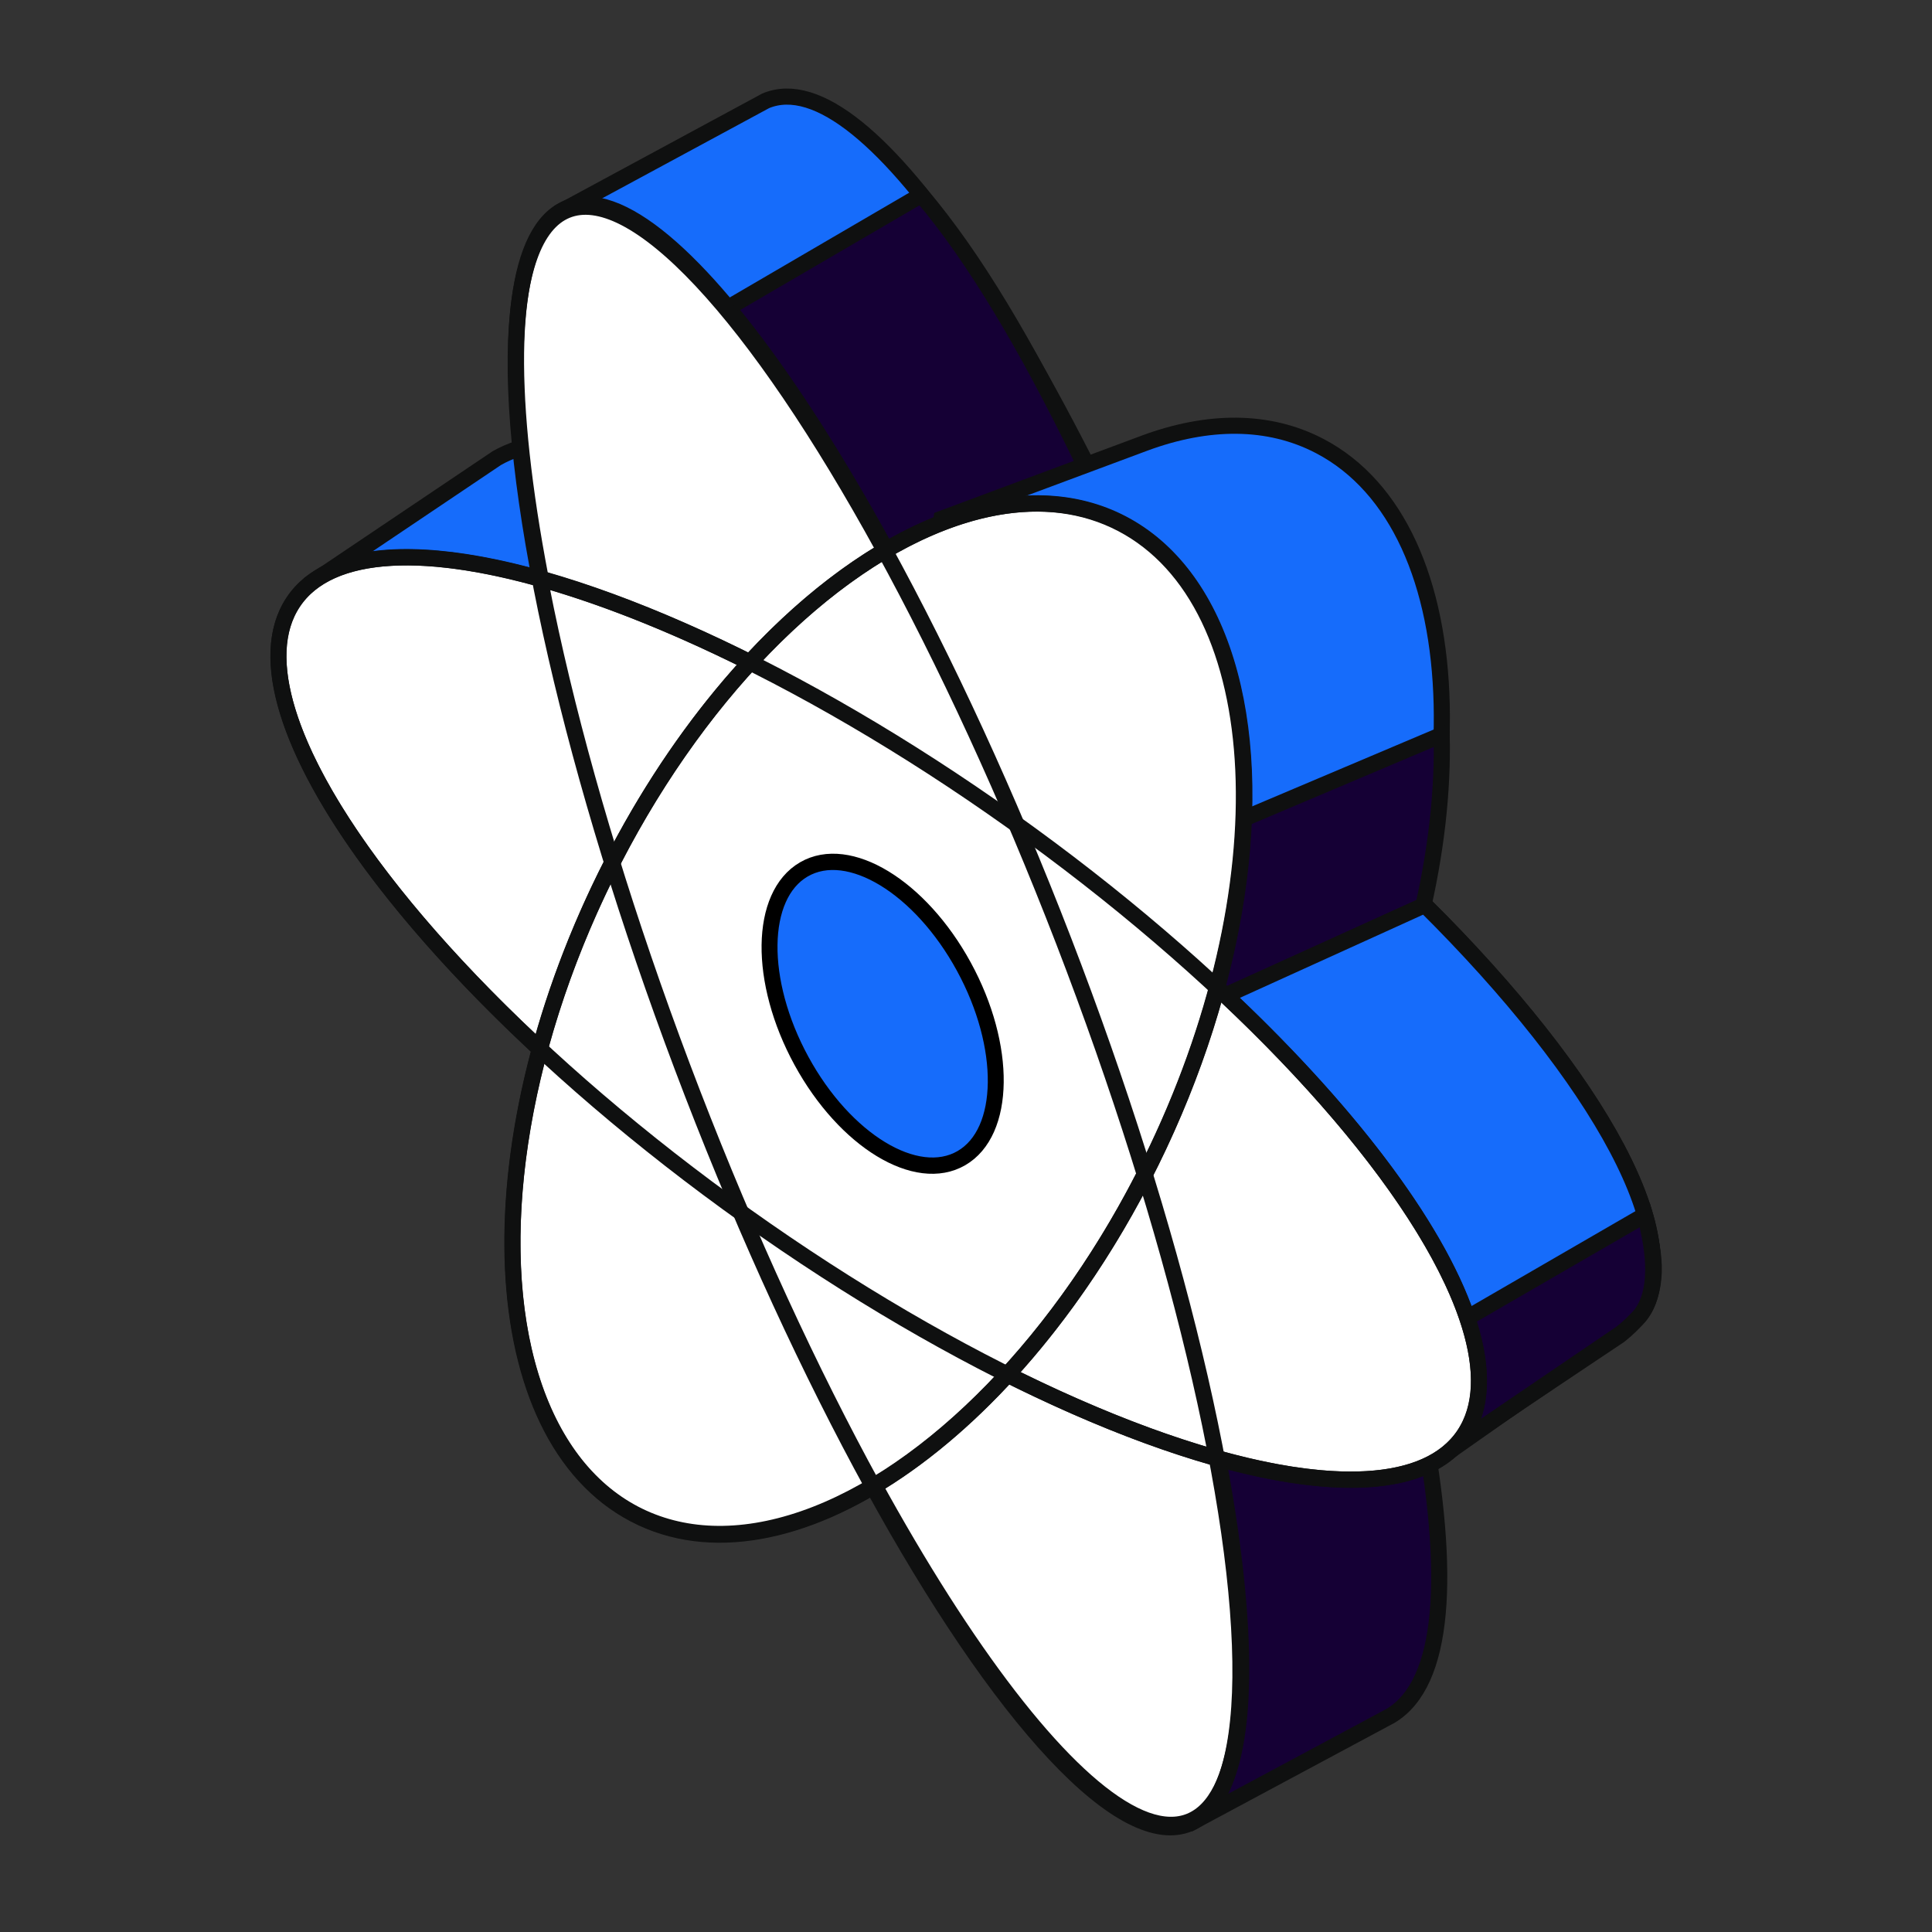 <svg width="120" height="120" viewBox="0 0 120 120" fill="none" xmlns="http://www.w3.org/2000/svg">
<rect x="0" y="0" width="120" height="120" fill="#333333" stroke="none"/>
<path d="M101.773 81.824C106.594 75.654 92.361 58.579 73.633 43.667C55.548 30.805 37.562 24.602 30.851 28.459L19.711 35.952L57.196 68.264L90.22 89.873L100.586 82.946C101.051 82.581 101.411 82.217 101.773 81.824Z" fill="#166CFB" stroke="#0F1010"/>
<path d="M86.249 106.458C93.046 102.391 87.299 76.889 76.615 49.221C65.562 21.575 53.938 3.591 47.559 6.262L35.057 13.017L74.67 112.725L86.249 106.458Z" fill="#166CFB" stroke="#0F1010"/>
<path d="M86.369 106.575C93.167 102.508 87.823 79.579 77.139 51.91C70.414 34.495 63.792 19.814 57.223 12.109L39.963 22.185L74.303 113.046L86.369 106.575Z" fill="#150035" stroke="#0F1010"/>
<path d="M51.701 89.224C61.057 94.124 75.419 84.325 83.779 67.338C87.813 59.14 89.712 50.767 89.546 43.746C89.368 36.216 86.816 30.241 81.974 27.706C78.785 26.035 75.014 26.073 71.098 27.521L58.474 32.225L55.563 49.093L51.701 89.224Z" fill="#166CFB"/>
<path d="M71.098 27.521C75.014 26.073 78.785 26.035 81.974 27.706C86.816 30.241 89.368 36.216 89.546 43.746C89.712 50.767 87.813 59.14 83.779 67.338C75.419 84.325 61.057 94.124 51.701 89.224L55.563 49.093L58.474 32.225L71.098 27.521ZM71.098 27.521L71.159 27.498" stroke="#0F1010"/>
<path d="M51.701 91.122C61.057 96.022 75.419 86.223 83.779 69.235C87.813 61.038 89.712 52.665 89.546 45.644L76.342 51.234L55.563 50.991L51.701 91.122Z" fill="#150035" stroke="#0F1010"/>
<path d="M100.471 82.799C100.935 82.435 101.295 82.07 101.658 81.677C105.105 77.265 99.318 66.954 88.5 56.214L73.517 63.017L63.713 72.457L90.104 89.726L100.471 82.799Z" fill="#166CFB" stroke="#0F1010"/>
<path d="M100.471 82.797C100.935 82.433 101.295 82.068 101.658 81.675C105.105 77.263 99.318 66.954 88.5 56.213L73.517 63.016L63.713 72.455L89.824 90.284L100.471 82.797Z" fill="#166CFB" stroke="#0F1010"/>
<path d="M100.708 82.796C101.173 82.431 101.533 82.067 101.895 81.674C102.984 80.28 102.82 77.867 102.161 75.467L84.332 85.79L89.825 90.197L100.708 82.796Z" fill="#150035" stroke="#0F1010"/>
<path d="M66.098 58.282C76.782 85.951 80.283 110.501 73.917 113.117C67.552 115.733 53.73 95.424 43.046 67.756C32.362 40.088 28.861 15.537 35.227 12.921C41.592 10.305 55.414 30.614 66.098 58.282Z" fill="white" stroke="#0F1010"/>
<path d="M62.795 50.963C82.876 65.244 95.475 82.327 90.936 89.12C86.397 95.912 66.439 89.841 46.359 75.56C26.278 61.278 13.68 44.195 18.218 37.403C22.757 30.611 42.715 36.682 62.795 50.963Z" fill="white" stroke="#0F1010"/>
<path d="M37.602 54.428C45.962 37.44 60.324 27.641 69.68 32.542C79.036 37.442 79.844 55.186 71.484 72.173C63.124 89.161 48.763 98.96 39.407 94.06C30.05 89.16 29.242 71.416 37.602 54.428Z" fill="white" stroke="#0F1010"/>
<ellipse rx="5.83" ry="10.213" transform="matrix(-0.865 0.502 -0.479 -0.878 54.823 62.966)" fill="#166CFB" stroke="black"/>
<ellipse rx="14.792" ry="44.616" transform="matrix(0.556 -0.831 0.815 0.58 54.577 63.258)" stroke="#0F1010"/>
<ellipse rx="12.461" ry="53.703" transform="matrix(0.925 -0.38 0.36 0.933 54.535 63.166)" stroke="#0F1010"/>
<ellipse rx="19.124" ry="34.282" transform="matrix(-0.886 -0.464 0.442 -0.897 54.565 63.274)" stroke="#0F1010"/>
</svg>
